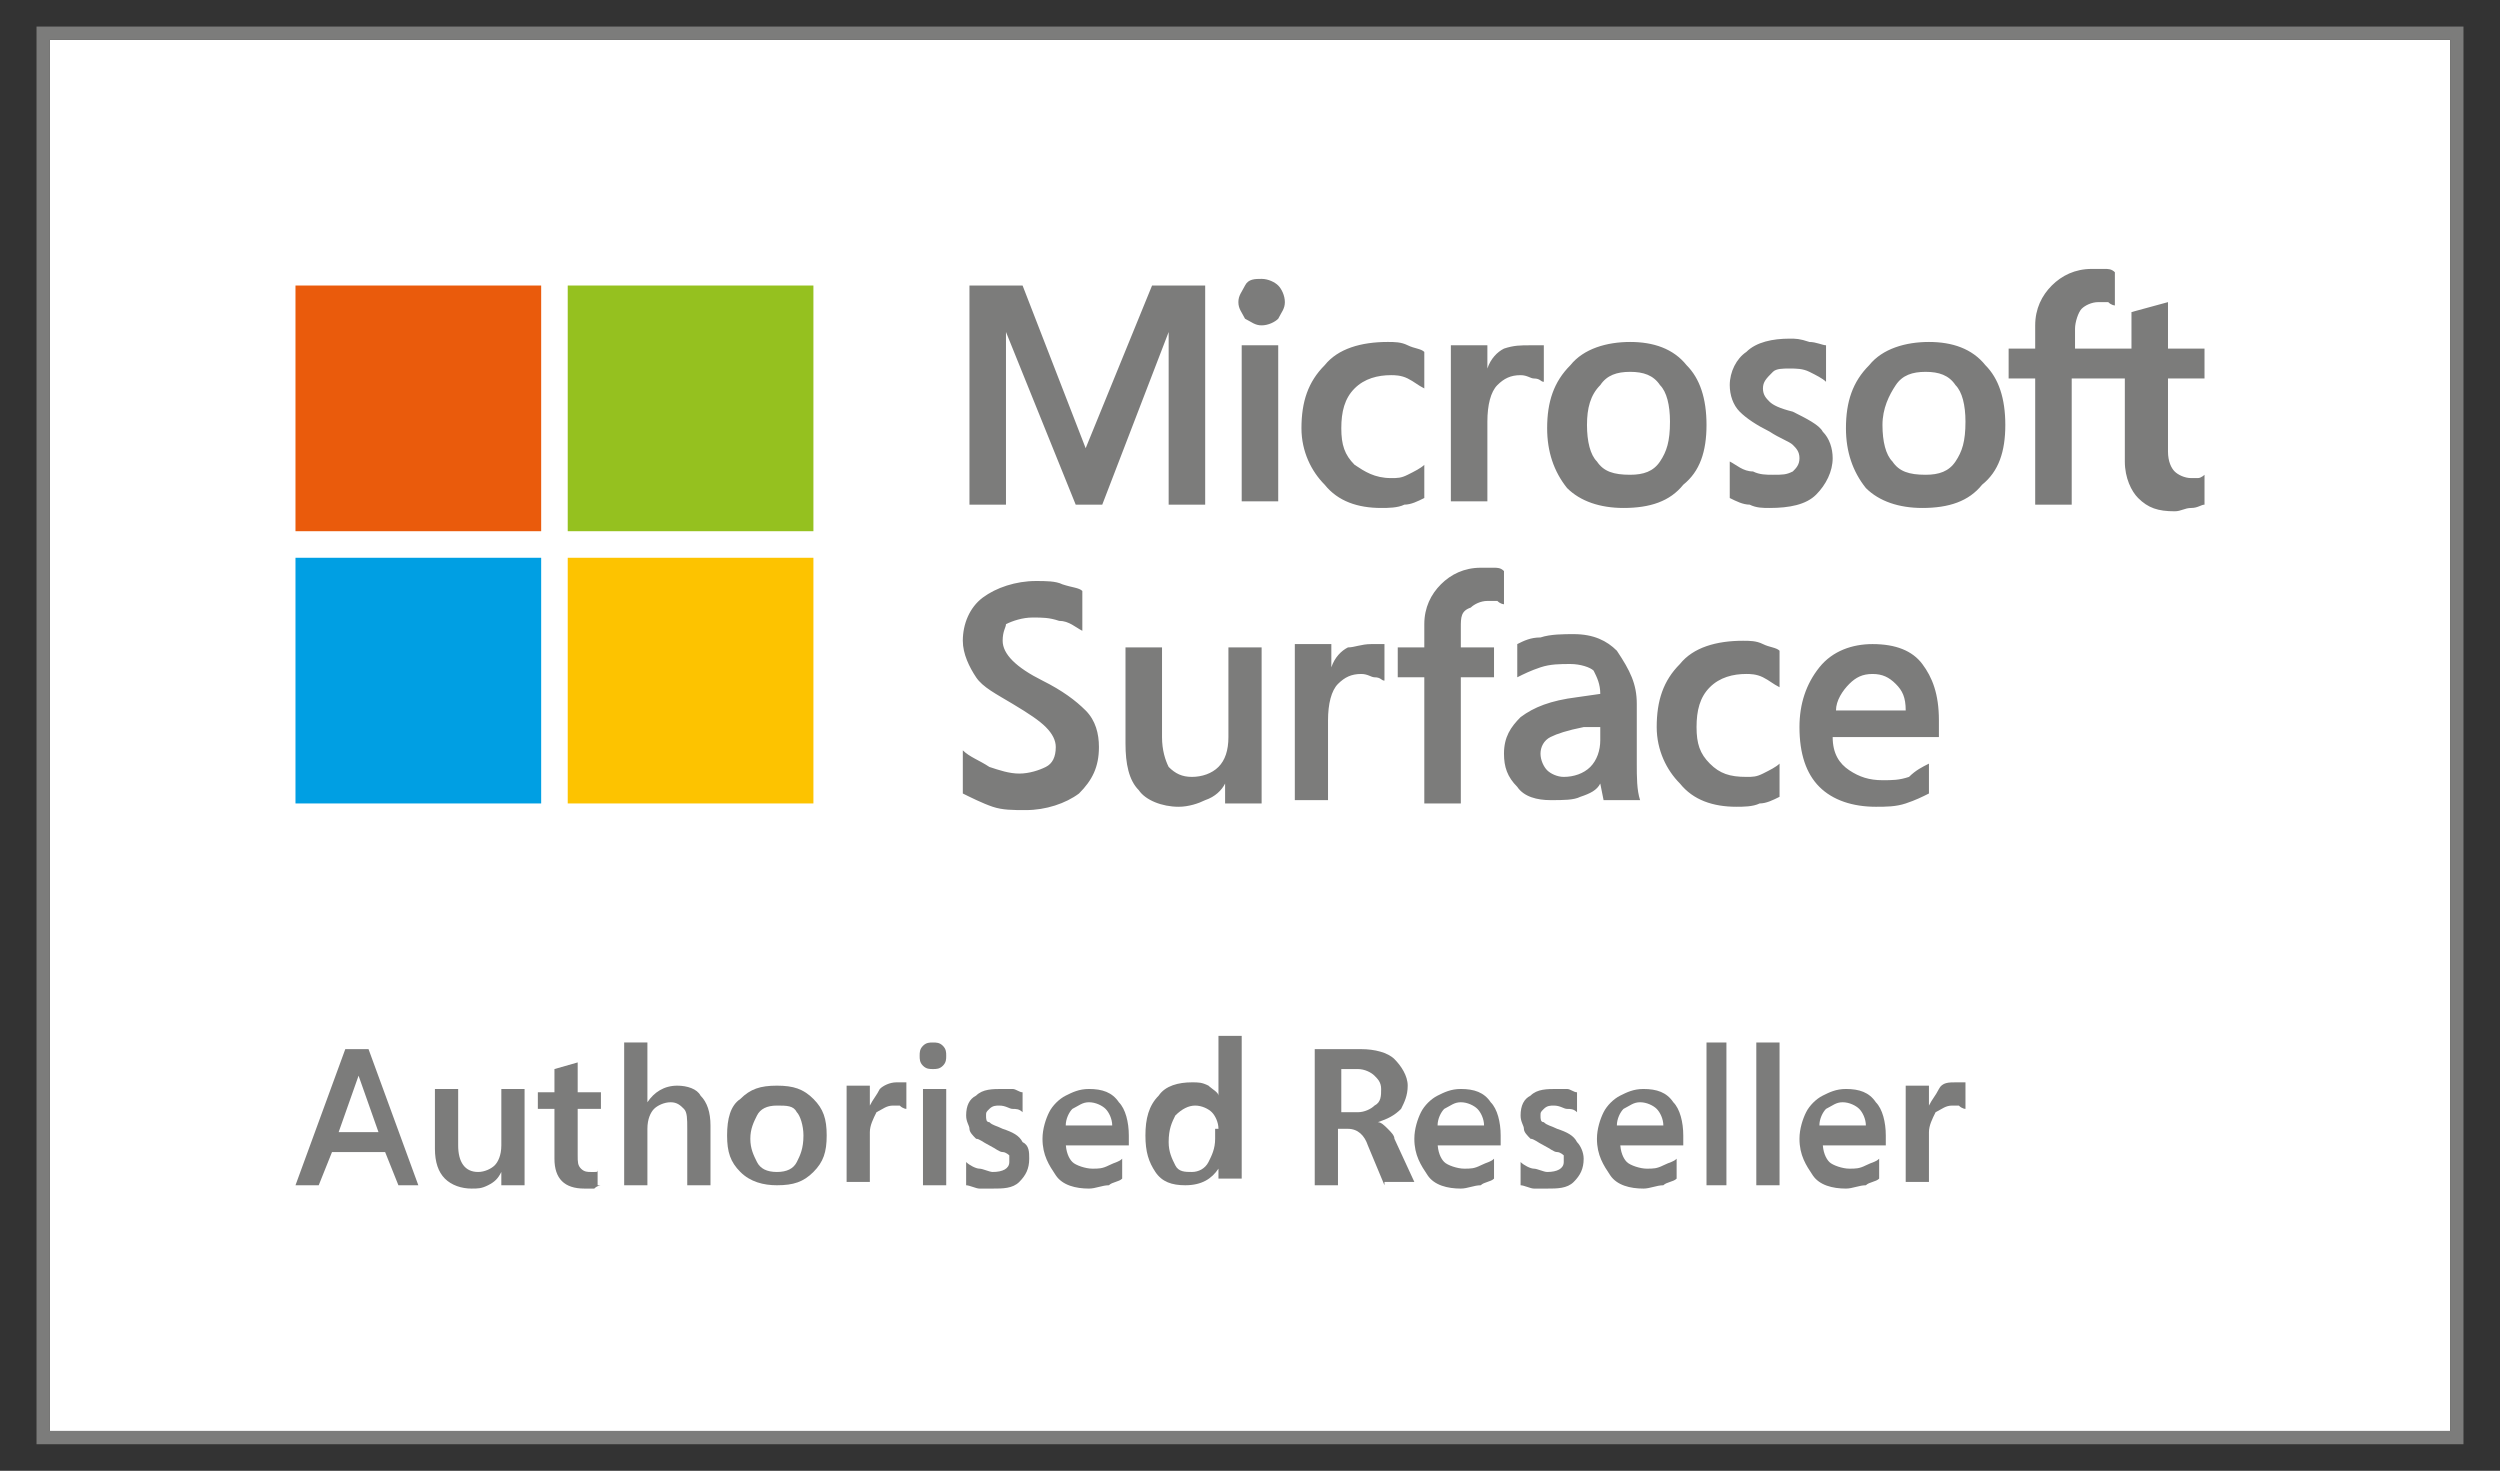 <?xml version="1.0" encoding="utf-8"?>
<!-- Generator: Adobe Illustrator 27.4.1, SVG Export Plug-In . SVG Version: 6.00 Build 0)  -->
<svg version="1.1" id="Capa_1" xmlns="http://www.w3.org/2000/svg" xmlns:xlink="http://www.w3.org/1999/xlink" x="0px" y="0px"
	 viewBox="0 0 75.3 44.3" style="enable-background:new 0 0 75.3 44.3;" xml:space="preserve">
<rect x="0" y="0" width="75.3" height="44.3" fill="#333333" stroke="none"/>
<style type="text/css">
	.st0{fill:#FFFFFF;}
	.st1{fill:#7C7C7B;}
	.st2{fill:#EA5B0C;}
	.st3{fill:#95C11F;}
	.st4{fill:#009FE3;}
	.st5{fill:#FDC300;}
</style>
<g>
	<g>
		<rect x="1.5" y="1.2" class="st0" width="72.3" height="41.9"/>
		<path class="st1" d="M73.8,1.2v41.9H1.5V1.2H73.8 M74.2,0.8h-0.4H1.5H1.1v0.4v41.9v0.4h0.4h72.3h0.4v-0.4V1.2V0.8L74.2,0.8z"/>
	</g>
	<g>
		<path class="st1" d="M12,35.7l-0.4-1H10l-0.4,1H8.9l1.5-4.1h0.7l1.5,4.1H12z M10.8,32.4L10.8,32.4l-0.6,1.7h1.2L10.8,32.4z"/>
		<path class="st1" d="M15.1,35.7v-0.4h0c-0.1,0.2-0.2,0.3-0.4,0.4c-0.2,0.1-0.3,0.1-0.5,0.1c-0.3,0-0.6-0.1-0.8-0.3
			c-0.2-0.2-0.3-0.5-0.3-0.9v-1.8h0.7v1.7c0,0.5,0.2,0.8,0.6,0.8c0.2,0,0.4-0.1,0.5-0.2c0.1-0.1,0.2-0.3,0.2-0.6v-1.7h0.7v2.9H15.1z
			"/>
		<path class="st1" d="M18.1,35.7c0,0-0.1,0-0.2,0.1c-0.1,0-0.2,0-0.3,0c-0.6,0-0.9-0.3-0.9-0.9v-1.5h-0.5v-0.5h0.5v-0.7l0.7-0.2
			v0.9h0.7v0.5h-0.7v1.4c0,0.2,0,0.3,0.1,0.4c0.1,0.1,0.2,0.1,0.3,0.1c0,0,0.1,0,0.1,0c0.1,0,0.1,0,0.1-0.1V35.7z"/>
		<path class="st1" d="M20.7,35.7V34c0-0.3,0-0.5-0.1-0.6c-0.1-0.1-0.2-0.2-0.4-0.2c-0.2,0-0.4,0.1-0.5,0.2
			c-0.1,0.1-0.2,0.3-0.2,0.6v1.7h-0.7v-4.3h0.7v1.8h0c0.2-0.3,0.5-0.5,0.9-0.5c0.3,0,0.6,0.1,0.7,0.3c0.2,0.2,0.3,0.5,0.3,0.9v1.8
			H20.7z"/>
		<path class="st1" d="M24.9,34.2c0,0.5-0.1,0.8-0.4,1.1c-0.3,0.3-0.6,0.4-1.1,0.4c-0.4,0-0.8-0.1-1.1-0.4s-0.4-0.6-0.4-1.1
			c0-0.5,0.1-0.9,0.4-1.1c0.3-0.3,0.6-0.4,1.1-0.4c0.5,0,0.8,0.1,1.1,0.4C24.8,33.4,24.9,33.7,24.9,34.2z M24.2,34.2
			c0-0.3-0.1-0.6-0.2-0.7c-0.1-0.2-0.3-0.2-0.6-0.2c-0.3,0-0.5,0.1-0.6,0.3c-0.1,0.2-0.2,0.4-0.2,0.7c0,0.3,0.1,0.5,0.2,0.7
			c0.1,0.2,0.3,0.3,0.6,0.3c0.3,0,0.5-0.1,0.6-0.3S24.2,34.6,24.2,34.2z"/>
		<path class="st1" d="M27.3,33.4c0,0-0.1,0-0.2-0.1c-0.1,0-0.1,0-0.2,0c-0.2,0-0.3,0.1-0.5,0.2c-0.1,0.2-0.2,0.4-0.2,0.6v1.5h-0.7
			v-2.9h0.7v0.6h0c0.1-0.2,0.2-0.3,0.3-0.5c0.1-0.1,0.3-0.2,0.5-0.2c0.1,0,0.2,0,0.3,0V33.4z"/>
		<path class="st1" d="M28.5,31.8c0,0.1,0,0.2-0.1,0.3c-0.1,0.1-0.2,0.1-0.3,0.1c-0.1,0-0.2,0-0.3-0.1c-0.1-0.1-0.1-0.2-0.1-0.3
			c0-0.1,0-0.2,0.1-0.3s0.2-0.1,0.3-0.1c0.1,0,0.2,0,0.3,0.1C28.5,31.6,28.5,31.7,28.5,31.8z M27.8,35.7v-2.9h0.7v2.9H27.8z"/>
		<path class="st1" d="M31,34.9c0,0.3-0.1,0.5-0.3,0.7c-0.2,0.2-0.5,0.2-0.8,0.2c-0.1,0-0.2,0-0.4,0c-0.1,0-0.3-0.1-0.4-0.1V35
			c0.1,0.1,0.3,0.2,0.4,0.2c0.1,0,0.3,0.1,0.4,0.1c0.3,0,0.5-0.1,0.5-0.3c0-0.1,0-0.1,0-0.2c0,0-0.1-0.1-0.2-0.1
			c-0.1,0-0.2-0.1-0.4-0.2c-0.2-0.1-0.3-0.2-0.4-0.2c-0.1-0.1-0.2-0.2-0.2-0.3c0-0.1-0.1-0.2-0.1-0.4c0-0.3,0.1-0.5,0.3-0.6
			c0.2-0.2,0.5-0.2,0.8-0.2c0.1,0,0.2,0,0.3,0c0.1,0,0.2,0.1,0.3,0.1v0.6c-0.1-0.1-0.2-0.1-0.3-0.1c-0.1,0-0.2-0.1-0.4-0.1
			c-0.1,0-0.2,0-0.3,0.1c-0.1,0.1-0.1,0.1-0.1,0.2c0,0.1,0,0.2,0.1,0.2c0.1,0.1,0.2,0.1,0.4,0.2c0.3,0.1,0.5,0.2,0.6,0.4
			C31,34.5,31,34.7,31,34.9z"/>
		<path class="st1" d="M32.1,34.4c0,0.3,0.1,0.5,0.2,0.6c0.1,0.1,0.4,0.2,0.6,0.2c0.2,0,0.3,0,0.5-0.1c0.2-0.1,0.3-0.1,0.4-0.2v0.6
			c-0.1,0.1-0.3,0.1-0.4,0.2c-0.2,0-0.4,0.1-0.6,0.1c-0.4,0-0.8-0.1-1-0.4c-0.2-0.3-0.4-0.6-0.4-1.1c0-0.3,0.1-0.6,0.2-0.8
			c0.1-0.2,0.3-0.4,0.5-0.5s0.4-0.2,0.7-0.2c0.4,0,0.7,0.1,0.9,0.4c0.2,0.2,0.3,0.6,0.3,1v0.3H32.1z M33.5,33.9
			c0-0.2-0.1-0.4-0.2-0.5c-0.1-0.1-0.3-0.2-0.5-0.2c-0.2,0-0.3,0.1-0.5,0.2c-0.1,0.1-0.2,0.3-0.2,0.5H33.5z"/>
		<path class="st1" d="M36.7,35.7v-0.5h0c-0.2,0.3-0.5,0.5-1,0.5c-0.4,0-0.7-0.1-0.9-0.4c-0.2-0.3-0.3-0.6-0.3-1.1
			c0-0.5,0.1-0.9,0.4-1.2c0.2-0.3,0.6-0.4,1-0.4c0.2,0,0.3,0,0.5,0.1c0.1,0.1,0.3,0.2,0.3,0.3h0v-1.8h0.7v4.3H36.7z M36.7,34
			c0-0.2-0.1-0.4-0.2-0.5c-0.1-0.1-0.3-0.2-0.5-0.2c-0.2,0-0.4,0.1-0.6,0.3c-0.1,0.2-0.2,0.4-0.2,0.8c0,0.3,0.1,0.5,0.2,0.7
			c0.1,0.2,0.3,0.2,0.5,0.2c0.2,0,0.4-0.1,0.5-0.3c0.1-0.2,0.2-0.4,0.2-0.7V34z"/>
		<path class="st1" d="M41.7,35.7l-0.5-1.2c-0.1-0.3-0.3-0.5-0.6-0.5h-0.3v1.7h-0.7v-4.1H41c0.4,0,0.8,0.1,1,0.3
			c0.2,0.2,0.4,0.5,0.4,0.8c0,0.3-0.1,0.5-0.2,0.7c-0.2,0.2-0.4,0.3-0.7,0.4v0c0.1,0,0.2,0.1,0.3,0.2c0.1,0.1,0.2,0.2,0.2,0.3
			l0.6,1.3H41.7z M41.6,32.8c0-0.2-0.1-0.3-0.2-0.4s-0.3-0.2-0.5-0.2h-0.5v1.3h0.5c0.2,0,0.4-0.1,0.5-0.2
			C41.6,33.2,41.6,33,41.6,32.8z"/>
		<path class="st1" d="M43.3,34.4c0,0.3,0.1,0.5,0.2,0.6c0.1,0.1,0.4,0.2,0.6,0.2c0.2,0,0.3,0,0.5-0.1c0.2-0.1,0.3-0.1,0.4-0.2v0.6
			c-0.1,0.1-0.3,0.1-0.4,0.2c-0.2,0-0.4,0.1-0.6,0.1c-0.4,0-0.8-0.1-1-0.4c-0.2-0.3-0.4-0.6-0.4-1.1c0-0.3,0.1-0.6,0.2-0.8
			c0.1-0.2,0.3-0.4,0.5-0.5s0.4-0.2,0.7-0.2c0.4,0,0.7,0.1,0.9,0.4c0.2,0.2,0.3,0.6,0.3,1v0.3H43.3z M44.7,33.9
			c0-0.2-0.1-0.4-0.2-0.5c-0.1-0.1-0.3-0.2-0.5-0.2c-0.2,0-0.3,0.1-0.5,0.2c-0.1,0.1-0.2,0.3-0.2,0.5H44.7z"/>
		<path class="st1" d="M47.7,34.9c0,0.3-0.1,0.5-0.3,0.7c-0.2,0.2-0.5,0.2-0.8,0.2c-0.1,0-0.2,0-0.4,0c-0.1,0-0.3-0.1-0.4-0.1V35
			c0.1,0.1,0.3,0.2,0.4,0.2c0.1,0,0.3,0.1,0.4,0.1c0.3,0,0.5-0.1,0.5-0.3c0-0.1,0-0.1,0-0.2c0,0-0.1-0.1-0.2-0.1
			c-0.1,0-0.2-0.1-0.4-0.2c-0.2-0.1-0.3-0.2-0.4-0.2c-0.1-0.1-0.2-0.2-0.2-0.3c0-0.1-0.1-0.2-0.1-0.4c0-0.3,0.1-0.5,0.3-0.6
			c0.2-0.2,0.5-0.2,0.8-0.2c0.1,0,0.2,0,0.3,0c0.1,0,0.2,0.1,0.3,0.1v0.6c-0.1-0.1-0.2-0.1-0.3-0.1c-0.1,0-0.2-0.1-0.4-0.1
			c-0.1,0-0.2,0-0.3,0.1c-0.1,0.1-0.1,0.1-0.1,0.2c0,0.1,0,0.2,0.1,0.2c0.1,0.1,0.2,0.1,0.4,0.2c0.3,0.1,0.5,0.2,0.6,0.4
			C47.6,34.5,47.7,34.7,47.7,34.9z"/>
		<path class="st1" d="M48.8,34.4c0,0.3,0.1,0.5,0.2,0.6c0.1,0.1,0.4,0.2,0.6,0.2c0.2,0,0.3,0,0.5-0.1c0.2-0.1,0.3-0.1,0.4-0.2v0.6
			c-0.1,0.1-0.3,0.1-0.4,0.2c-0.2,0-0.4,0.1-0.6,0.1c-0.4,0-0.8-0.1-1-0.4c-0.2-0.3-0.4-0.6-0.4-1.1c0-0.3,0.1-0.6,0.2-0.8
			c0.1-0.2,0.3-0.4,0.5-0.5s0.4-0.2,0.7-0.2c0.4,0,0.7,0.1,0.9,0.4c0.2,0.2,0.3,0.6,0.3,1v0.3H48.8z M50.1,33.9
			c0-0.2-0.1-0.4-0.2-0.5c-0.1-0.1-0.3-0.2-0.5-0.2c-0.2,0-0.3,0.1-0.5,0.2c-0.1,0.1-0.2,0.3-0.2,0.5H50.1z"/>
		<path class="st1" d="M51.4,35.7v-4.3H52v4.3H51.4z"/>
		<path class="st1" d="M52.9,35.7v-4.3h0.7v4.3H52.9z"/>
		<path class="st1" d="M54.9,34.4c0,0.3,0.1,0.5,0.2,0.6c0.1,0.1,0.4,0.2,0.6,0.2c0.2,0,0.3,0,0.5-0.1c0.2-0.1,0.3-0.1,0.4-0.2v0.6
			c-0.1,0.1-0.3,0.1-0.4,0.2c-0.2,0-0.4,0.1-0.6,0.1c-0.4,0-0.8-0.1-1-0.4c-0.2-0.3-0.4-0.6-0.4-1.1c0-0.3,0.1-0.6,0.2-0.8
			c0.1-0.2,0.3-0.4,0.5-0.5s0.4-0.2,0.7-0.2c0.4,0,0.7,0.1,0.9,0.4c0.2,0.2,0.3,0.6,0.3,1v0.3H54.9z M56.2,33.9
			c0-0.2-0.1-0.4-0.2-0.5c-0.1-0.1-0.3-0.2-0.5-0.2c-0.2,0-0.3,0.1-0.5,0.2c-0.1,0.1-0.2,0.3-0.2,0.5H56.2z"/>
		<path class="st1" d="M59.2,33.4c0,0-0.1,0-0.2-0.1c-0.1,0-0.1,0-0.2,0c-0.2,0-0.3,0.1-0.5,0.2c-0.1,0.2-0.2,0.4-0.2,0.6v1.5h-0.7
			v-2.9h0.7v0.6h0c0.1-0.2,0.2-0.3,0.3-0.5s0.3-0.2,0.5-0.2c0.1,0,0.2,0,0.3,0V33.4z"/>
	</g>
	<g>
		<path class="st1" d="M30.2,19.3c0,0.2,0.1,0.4,0.3,0.6c0.2,0.2,0.5,0.4,0.9,0.6c0.6,0.3,1,0.6,1.3,0.9c0.3,0.3,0.4,0.7,0.4,1.1
			c0,0.6-0.2,1-0.6,1.4c-0.4,0.3-1,0.5-1.6,0.5c-0.4,0-0.7,0-1-0.1S29.2,24,29,23.9v-1.3c0.2,0.2,0.5,0.3,0.8,0.5
			c0.3,0.1,0.6,0.2,0.9,0.2c0.3,0,0.6-0.1,0.8-0.2c0.2-0.1,0.3-0.3,0.3-0.6c0-0.2-0.1-0.4-0.3-0.6c-0.2-0.2-0.5-0.4-1-0.7
			c-0.5-0.3-0.9-0.5-1.1-0.8c-0.2-0.3-0.4-0.7-0.4-1.1c0-0.5,0.2-1,0.6-1.3c0.4-0.3,1-0.5,1.6-0.5c0.3,0,0.6,0,0.8,0.1
			c0.3,0.1,0.5,0.1,0.6,0.2V19c-0.2-0.1-0.4-0.3-0.7-0.3c-0.3-0.1-0.5-0.1-0.8-0.1c-0.3,0-0.6,0.1-0.8,0.2
			C30.3,18.9,30.2,19,30.2,19.3z M38,19.5v4.7h-1.1v-0.6h0c-0.1,0.2-0.3,0.4-0.6,0.5c-0.2,0.1-0.5,0.2-0.8,0.2c-0.5,0-1-0.2-1.2-0.5
			c-0.3-0.3-0.4-0.8-0.4-1.4v-2.9h1.1v2.7c0,0.4,0.1,0.7,0.2,0.9c0.2,0.2,0.4,0.3,0.7,0.3c0.3,0,0.6-0.1,0.8-0.3
			c0.2-0.2,0.3-0.5,0.3-0.9v-2.7H38z M41.3,19.4c0.1,0,0.2,0,0.2,0s0.1,0,0.2,0v1.1c-0.1,0-0.1-0.1-0.3-0.1c-0.1,0-0.2-0.1-0.4-0.1
			c-0.3,0-0.5,0.1-0.7,0.3c-0.2,0.2-0.3,0.6-0.3,1.1v2.4H39v-4.7h1.1v0.7h0c0.1-0.3,0.3-0.5,0.5-0.6C40.8,19.5,41,19.4,41.3,19.4z
			 M44.6,17.1c0.1,0,0.3,0,0.4,0c0.1,0,0.2,0,0.3,0.1v1c0,0-0.1,0-0.2-0.1c-0.1,0-0.2,0-0.3,0c-0.2,0-0.4,0.1-0.5,0.2
			C44,18.4,44,18.6,44,18.9v0.6h1v0.9h-1v3.8h-1.1v-3.8h-0.8v-0.9h0.8v-0.7c0-0.5,0.2-0.9,0.5-1.2C43.7,17.3,44.1,17.1,44.6,17.1z
			 M49.3,21.2c0,0.8,0,1.4,0,1.8c0,0.4,0,0.8,0.1,1.1h-1.1l-0.1-0.5h0c-0.1,0.2-0.3,0.3-0.6,0.4c-0.2,0.1-0.5,0.1-0.9,0.1
			c-0.4,0-0.8-0.1-1-0.4c-0.3-0.3-0.4-0.6-0.4-1c0-0.5,0.2-0.8,0.5-1.1c0.4-0.3,0.9-0.5,1.7-0.6l0.7-0.1c0-0.3-0.1-0.5-0.2-0.7
			c-0.1-0.1-0.4-0.2-0.7-0.2c-0.3,0-0.6,0-0.9,0.1c-0.3,0.1-0.5,0.2-0.7,0.3v-1c0.2-0.1,0.4-0.2,0.7-0.2c0.3-0.1,0.7-0.1,1-0.1
			c0.6,0,1,0.2,1.3,0.5C49.1,20.2,49.3,20.6,49.3,21.2z M47.7,21.9c-0.5,0.1-0.8,0.2-1,0.3c-0.2,0.1-0.3,0.3-0.3,0.5
			c0,0.2,0.1,0.4,0.2,0.5c0.1,0.1,0.3,0.2,0.5,0.2c0.3,0,0.6-0.1,0.8-0.3c0.2-0.2,0.3-0.5,0.3-0.8v-0.4L47.7,21.9z M52.6,23.4
			c0.2,0,0.3,0,0.5-0.1c0.2-0.1,0.4-0.2,0.5-0.3v1c-0.2,0.1-0.4,0.2-0.6,0.2c-0.2,0.1-0.5,0.1-0.7,0.1c-0.7,0-1.3-0.2-1.7-0.7
			c-0.4-0.4-0.7-1-0.7-1.7c0-0.8,0.2-1.4,0.7-1.9c0.4-0.5,1.1-0.7,1.9-0.7c0.2,0,0.4,0,0.6,0.1c0.2,0.1,0.4,0.1,0.5,0.2v1.1
			c-0.2-0.1-0.3-0.2-0.5-0.3c-0.2-0.1-0.4-0.1-0.5-0.1c-0.4,0-0.8,0.1-1.1,0.4c-0.3,0.3-0.4,0.7-0.4,1.2c0,0.5,0.1,0.8,0.4,1.1
			C51.8,23.3,52.1,23.4,52.6,23.4z M58.1,23v0.9c-0.2,0.1-0.4,0.2-0.7,0.3s-0.6,0.1-0.9,0.1c-0.7,0-1.3-0.2-1.7-0.6
			c-0.4-0.4-0.6-1-0.6-1.8c0-0.7,0.2-1.3,0.6-1.8c0.4-0.5,1-0.7,1.6-0.7c0.7,0,1.2,0.2,1.5,0.6s0.5,0.9,0.5,1.7v0.5h-3.2
			c0,0.5,0.2,0.8,0.5,1c0.3,0.2,0.6,0.3,1,0.3c0.3,0,0.5,0,0.8-0.1C57.7,23.2,57.9,23.1,58.1,23z M57.4,21.4c0-0.4-0.1-0.6-0.3-0.8
			c-0.2-0.2-0.4-0.3-0.7-0.3c-0.3,0-0.5,0.1-0.7,0.3c-0.2,0.2-0.4,0.5-0.4,0.8H57.4z M36.3,8.6v6.6h-1.1V10h0l-2,5.2h-0.8L30.3,10h0
			v5.2h-1.1V8.6h1.6l1.9,4.9h0l2-4.9H36.3z M37.3,9.1c0-0.2,0.1-0.3,0.2-0.5s0.3-0.2,0.5-0.2c0.2,0,0.4,0.1,0.5,0.2
			c0.1,0.1,0.2,0.3,0.2,0.5c0,0.2-0.1,0.3-0.2,0.5c-0.1,0.1-0.3,0.2-0.5,0.2c-0.2,0-0.3-0.1-0.5-0.2C37.4,9.4,37.3,9.3,37.3,9.1z
			 M38.5,10.4v4.7h-1.1v-4.7H38.5z M41.9,14.4c0.2,0,0.3,0,0.5-0.1c0.2-0.1,0.4-0.2,0.5-0.3v1c-0.2,0.1-0.4,0.2-0.6,0.2
			c-0.2,0.1-0.5,0.1-0.7,0.1c-0.7,0-1.3-0.2-1.7-0.7c-0.4-0.4-0.7-1-0.7-1.7c0-0.8,0.2-1.4,0.7-1.9c0.4-0.5,1.1-0.7,1.9-0.7
			c0.2,0,0.4,0,0.6,0.1c0.2,0.1,0.4,0.1,0.5,0.2v1.1c-0.2-0.1-0.3-0.2-0.5-0.3c-0.2-0.1-0.4-0.1-0.5-0.1c-0.4,0-0.8,0.1-1.1,0.4
			c-0.3,0.3-0.4,0.7-0.4,1.2c0,0.5,0.1,0.8,0.4,1.1C41.1,14.2,41.4,14.4,41.9,14.4z M46.1,10.4c0.1,0,0.2,0,0.2,0c0.1,0,0.1,0,0.2,0
			v1.1c-0.1,0-0.1-0.1-0.3-0.1c-0.1,0-0.2-0.1-0.4-0.1c-0.3,0-0.5,0.1-0.7,0.3c-0.2,0.2-0.3,0.6-0.3,1.1v2.4h-1.1v-4.7h1.1v0.7h0
			c0.1-0.3,0.3-0.5,0.5-0.6C45.6,10.4,45.8,10.4,46.1,10.4z M46.6,12.9c0-0.8,0.2-1.4,0.7-1.9c0.4-0.5,1.1-0.7,1.8-0.7
			c0.7,0,1.3,0.2,1.7,0.7c0.4,0.4,0.6,1,0.6,1.8c0,0.8-0.2,1.4-0.7,1.8c-0.4,0.5-1,0.7-1.8,0.7c-0.7,0-1.3-0.2-1.7-0.6
			C46.8,14.2,46.6,13.6,46.6,12.9z M47.8,12.8c0,0.5,0.1,0.9,0.3,1.1c0.2,0.3,0.5,0.4,1,0.4c0.4,0,0.7-0.1,0.9-0.4
			c0.2-0.3,0.3-0.6,0.3-1.2c0-0.5-0.1-0.9-0.3-1.1c-0.2-0.3-0.5-0.4-0.9-0.4c-0.4,0-0.7,0.1-0.9,0.4C47.9,11.9,47.8,12.3,47.8,12.8z
			 M53.1,11.7c0,0.2,0.1,0.3,0.2,0.4c0.1,0.1,0.3,0.2,0.7,0.3c0.4,0.2,0.8,0.4,0.9,0.6c0.2,0.2,0.3,0.5,0.3,0.8
			c0,0.4-0.2,0.8-0.5,1.1c-0.3,0.3-0.8,0.4-1.4,0.4c-0.2,0-0.4,0-0.6-0.1c-0.2,0-0.4-0.1-0.6-0.2v-1.1c0.2,0.1,0.4,0.3,0.7,0.3
			c0.2,0.1,0.4,0.1,0.6,0.1c0.3,0,0.4,0,0.6-0.1c0.1-0.1,0.2-0.2,0.2-0.4c0-0.2-0.1-0.3-0.2-0.4s-0.4-0.2-0.7-0.4
			c-0.4-0.2-0.7-0.4-0.9-0.6c-0.2-0.2-0.3-0.5-0.3-0.8c0-0.4,0.2-0.8,0.5-1c0.3-0.3,0.8-0.4,1.3-0.4c0.2,0,0.3,0,0.6,0.1
			c0.2,0,0.4,0.1,0.5,0.1v1.1c-0.1-0.1-0.3-0.2-0.5-0.3c-0.2-0.1-0.4-0.1-0.6-0.1c-0.2,0-0.4,0-0.5,0.1
			C53.2,11.4,53.1,11.5,53.1,11.7z M55.6,12.9c0-0.8,0.2-1.4,0.7-1.9c0.4-0.5,1.1-0.7,1.8-0.7c0.7,0,1.3,0.2,1.7,0.7
			c0.4,0.4,0.6,1,0.6,1.8c0,0.8-0.2,1.4-0.7,1.8c-0.4,0.5-1,0.7-1.8,0.7c-0.7,0-1.3-0.2-1.7-0.6C55.8,14.2,55.6,13.6,55.6,12.9z
			 M56.7,12.8c0,0.5,0.1,0.9,0.3,1.1c0.2,0.3,0.5,0.4,1,0.4c0.4,0,0.7-0.1,0.9-0.4c0.2-0.3,0.3-0.6,0.3-1.2c0-0.5-0.1-0.9-0.3-1.1
			c-0.2-0.3-0.5-0.4-0.9-0.4c-0.4,0-0.7,0.1-0.9,0.4C56.9,11.9,56.7,12.3,56.7,12.8z M64.1,11.4h-1.7v3.8h-1.1v-3.8h-0.8v-0.9h0.8
			V9.8c0-0.5,0.2-0.9,0.5-1.2c0.3-0.3,0.7-0.5,1.2-0.5c0.1,0,0.3,0,0.4,0c0.1,0,0.2,0,0.3,0.1v1c0,0-0.1,0-0.2-0.1
			c-0.1,0-0.2,0-0.3,0c-0.2,0-0.4,0.1-0.5,0.2c-0.1,0.1-0.2,0.4-0.2,0.6v0.6h1.7V9.4l1.1-0.3v1.4h1.1v0.9h-1.1v2.2
			c0,0.3,0.1,0.5,0.2,0.6c0.1,0.1,0.3,0.2,0.5,0.2c0.1,0,0.1,0,0.2,0c0.1,0,0.2-0.1,0.2-0.1v0.9c-0.1,0-0.2,0.1-0.4,0.1
			c-0.2,0-0.3,0.1-0.5,0.1c-0.5,0-0.8-0.1-1.1-0.4c-0.2-0.2-0.4-0.6-0.4-1.1V11.4z"/>
		<g>
			<rect x="8.9" y="8.6" class="st2" width="7.4" height="7.4"/>
			<rect x="17.1" y="8.6" class="st3" width="7.4" height="7.4"/>
			<rect x="8.9" y="16.8" class="st4" width="7.4" height="7.4"/>
			<rect x="17.1" y="16.8" class="st5" width="7.4" height="7.4"/>
		</g>
	</g>
</g>
</svg>
